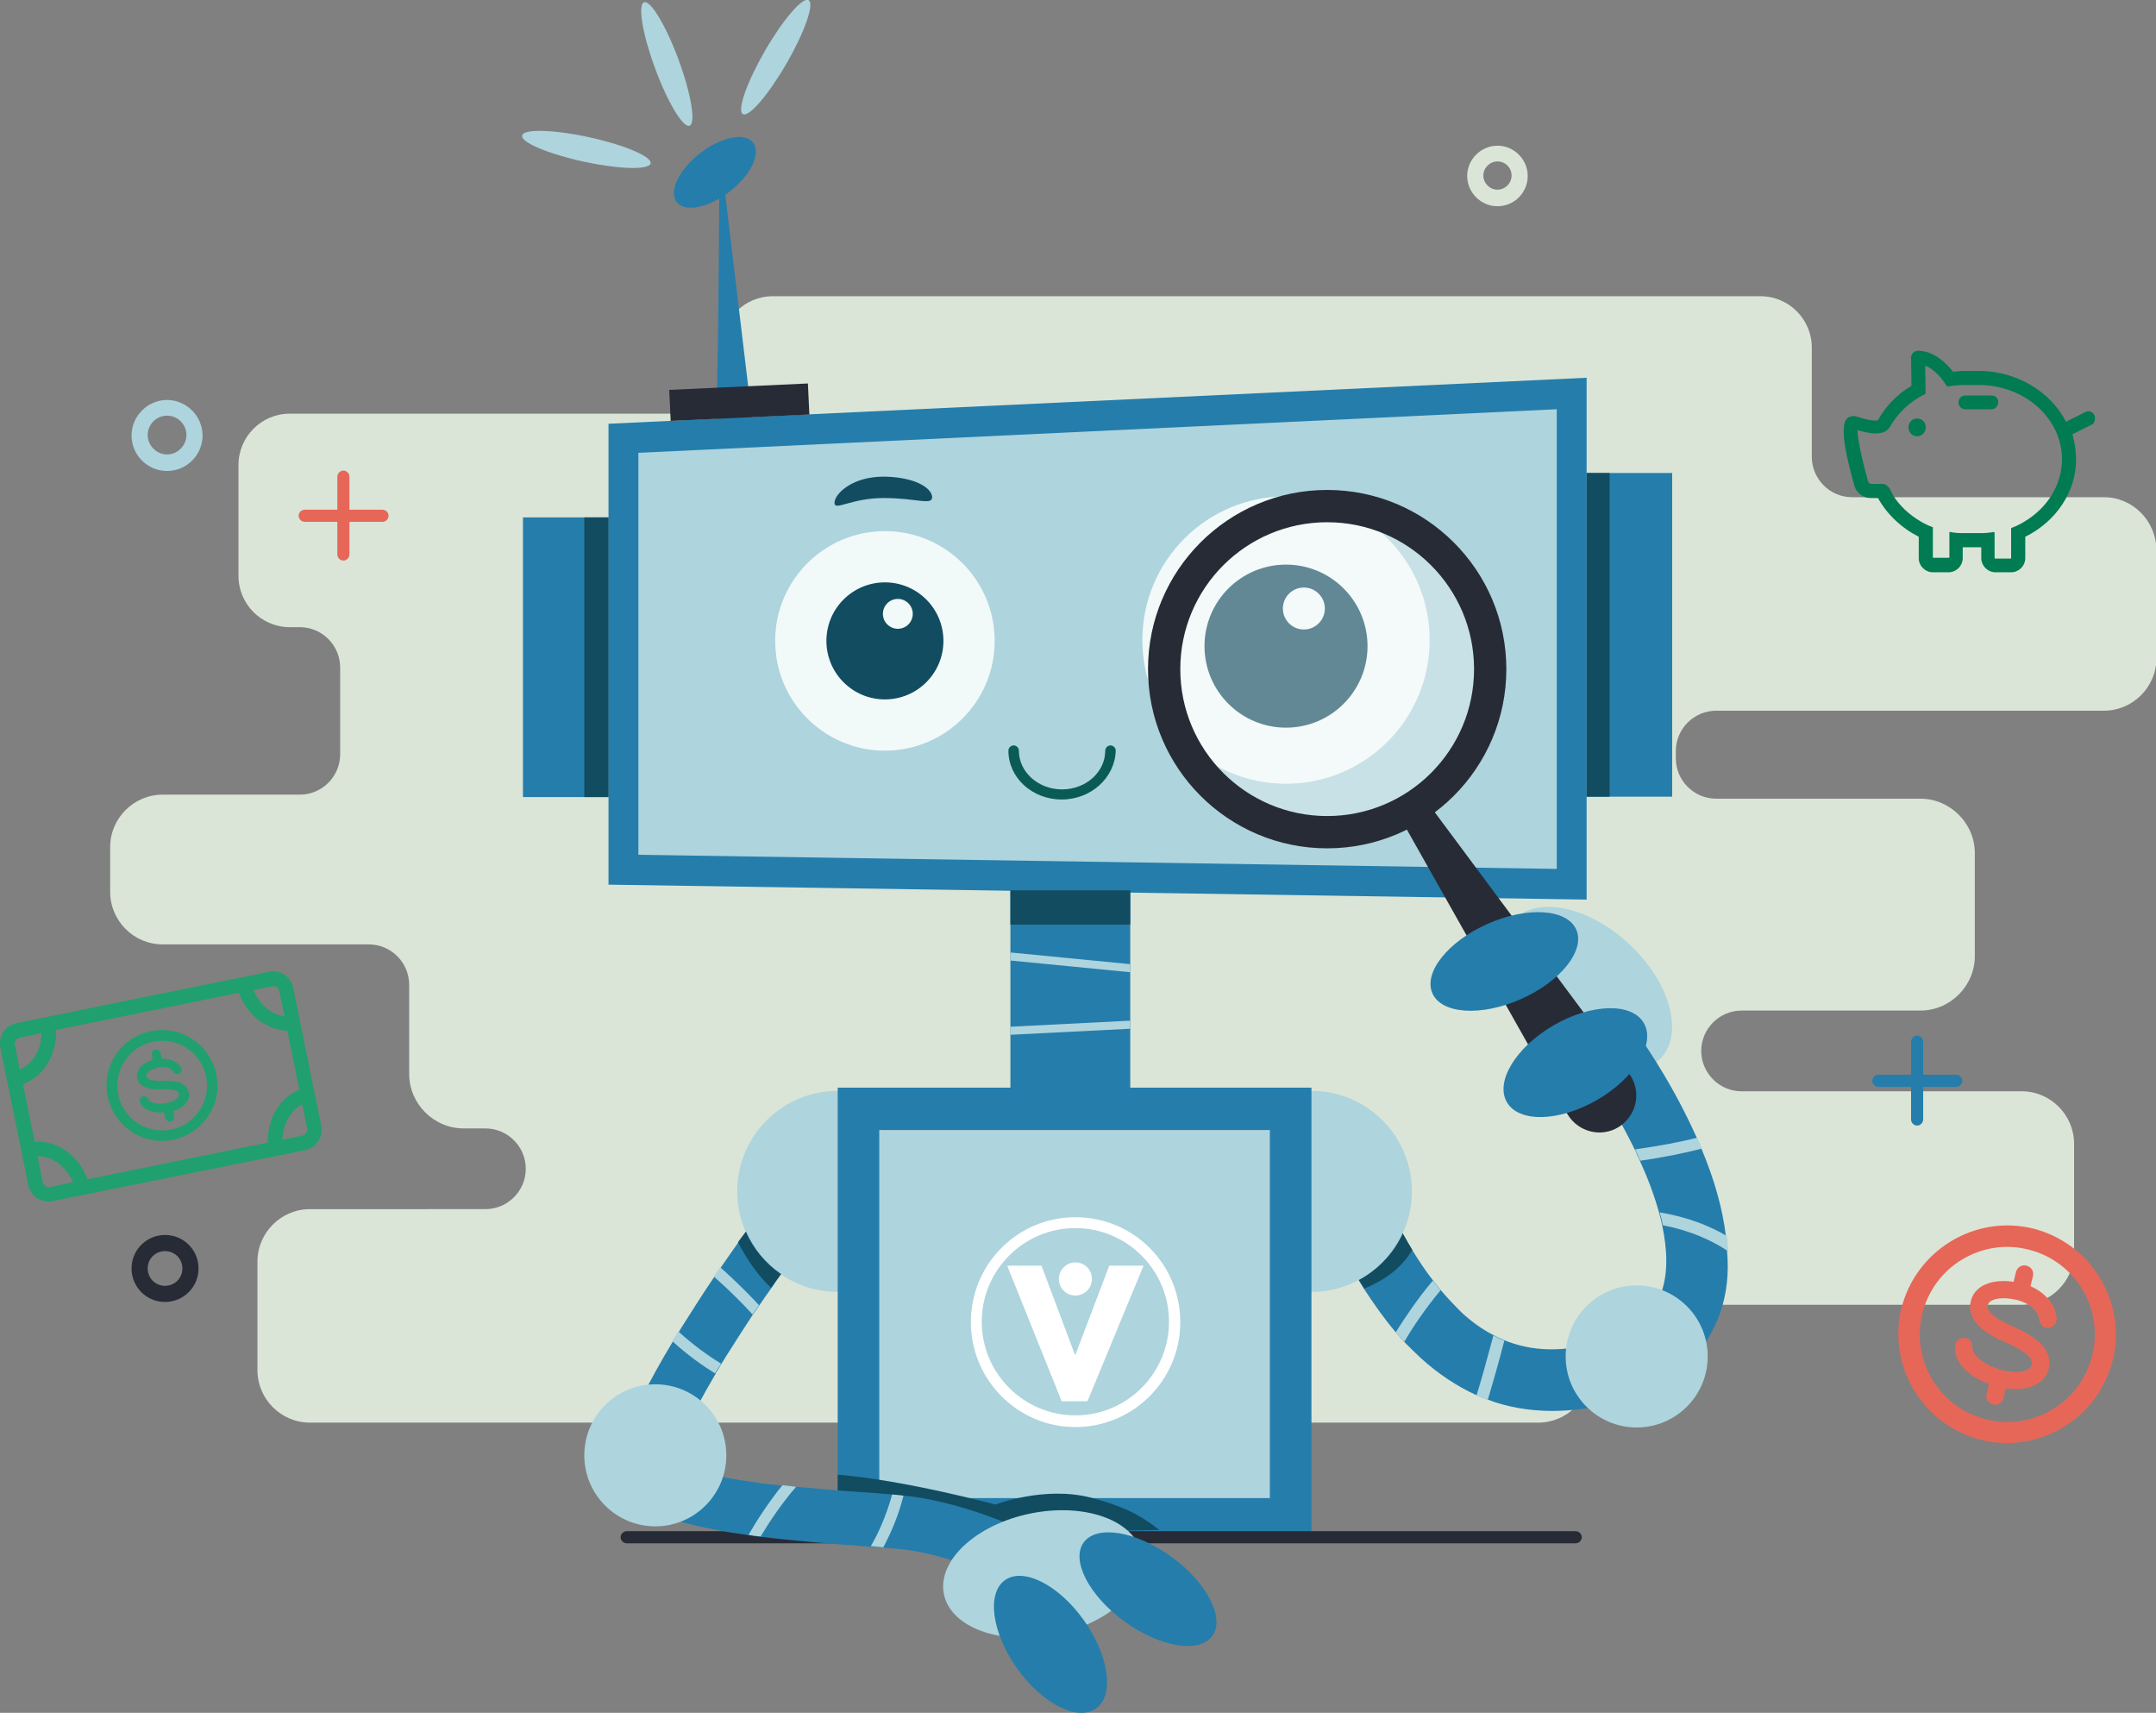 <?xml version="1.0" encoding="utf-8"?>
<!-- Generator: Adobe Illustrator 27.9.0, SVG Export Plug-In . SVG Version: 6.00 Build 0)  -->
<svg version="1.1" id="Layer_1" xmlns="http://www.w3.org/2000/svg" xmlns:xlink="http://www.w3.org/1999/xlink" x="0px" y="0px"
	 viewBox="0 0 534.3 424.4" style="enable-background:new 0 0 534.3 424.4;" xml:space="preserve">
<rect x="0" y="0" width="534.3" height="424.4" fill="#808080" stroke="none"/>
<style type="text/css">
	.st0{fill:#DAE5D7;}
	.st1{fill:#AED4DD;}
	.st2{fill:#272B36;}
	.st3{fill:#E66758;}
	.st4{fill:#257DAB;}
	.st5{fill:#124C61;}
	.st6{fill:#F2F9F9;}
	.st7{opacity:0.35;fill:#F7F9F9;enable-background:new    ;}
	.st8{fill:#0A5B57;}
	.st9{clip-path:url(#SVGID_00000139972723257505110650000000707379730500144298_);fill:#FFFFFF;}
	.st10{clip-path:url(#SVGID_00000067946785930948163360000017419724622388658617_);}
	.st11{clip-path:url(#SVGID_00000115500251536607344850000007536312261760635537_);fill:#FFFFFF;}
	.st12{clip-path:url(#SVGID_00000118373306862755816930000010228387578150686608_);fill:#FFFFFF;}
	.st13{fill:#20A06E;}
	.st14{fill:#007B52;}
</style>
<path class="st0" d="M521.4,123.2H459c-5.5,0-10-4.5-10-10V86.1c0-7-5.7-12.7-12.7-12.7H191.5c-7,0-12.7,5.7-12.7,12.7v8.6
	c0,4.3-3.5,7.8-7.8,7.8H71.8c-7,0-12.7,5.7-12.7,12.7v27.5c0,7,5.7,12.7,12.7,12.7h2.5c5.5,0,10,4.5,10,10v21.5c0,5.5-4.5,10-10,10
	h-34c-7.1,0-13,5.8-13,13V221c0,7.1,5.8,13,13,13h51.1c5.5,0,10,4.5,10,10v22.1c0,7.4,6.1,13.5,13.5,13.5h5.4c5.5,0,10,4.5,10,10
	l0,0c0,5.5-4.5,10-10,10H76.8c-7.1,0-13,5.8-13,13v26.9c0,7.1,5.8,13,13,13h304.4c7.1,0,13-5.8,13-13v-12c0-2.3,1.9-4.2,4.2-4.2H501
	c7.1,0,13-5.8,13-13v-26.9c0-7.1-5.8-13-13-13h-69.4c-5.5,0-10-4.5-10-10l0,0c0-5.5,4.5-10,10-10h44.3c7.4,0,13.5-6.1,13.5-13.5
	v-25.5c0-7.4-6.1-13.5-13.5-13.5h-50.6c-5.5,0-10-4.5-10-10v-1.8c0-5.5,4.5-10,10-10h96.1c7.1,0,13-5.8,13-13v-26.9
	C534.3,129,528.5,123.2,521.4,123.2z"/>
<path class="st0" d="M-1822.6-1691.4H-1961c-12.3,0-22.3-10-22.3-22.3v-60.1c0-15.5-12.7-28.1-28.1-28.1h-543
	c-15.5,0-28.1,12.7-28.1,28.1v61c0,15.5,12.7,28.1,28.1,28.1h5.5c12.3,0,22.3,10,22.3,22.3v47.6c0,12.3-10,22.3-22.3,22.3h-75.3
	c-15.8,0-28.7,12.9-28.7,28.7v24.7c0,15.8,12.9,28.7,28.7,28.7h113.4c12.3,0,22.3,10,22.3,22.3v49c0,16.5,13.5,30,30,30h11.9
	c12.3,0,22.3,10,22.3,22.3l0,0c0,12.3-10,22.3-22.3,22.3h-96.5c-15.8,0-28.7,12.9-28.7,28.7v59.7c0,15.8,12.9,28.7,28.7,28.7h675.3
	c15.8,0,28.7-12.9,28.7-28.7v-59.7c0-15.8-12.9-28.7-28.7-28.7h-153.9c-12.3,0-22.3-10-22.3-22.3l0,0c0-12.3,10-22.3,22.3-22.3h98.2
	c16.5,0,30-13.5,30-30v-56.6c0-16.5-13.5-30-30-30h-112.1c-12.3,0-22.3-10-22.3-22.3v-4c0-12.3,10-22.3,22.3-22.3h213.2
	c15.8,0,28.7-12.9,28.7-28.7v-59.7C-1793.9-1678.4-1806.8-1691.4-1822.6-1691.4z"/>
<path class="st1" d="M41.4,116.7c-4.9,0-8.8-4-8.8-8.8s4-8.8,8.8-8.8s8.8,4,8.8,8.8S46.3,116.7,41.4,116.7z M41.4,103
	c-2.7,0-4.8,2.2-4.8,4.8s2.2,4.8,4.8,4.8s4.8-2.2,4.8-4.8S44.1,103,41.4,103z"/>
<path class="st2" d="M40.9,322.6c-4.6,0-8.3-3.7-8.3-8.3c0-4.6,3.7-8.3,8.3-8.3s8.3,3.7,8.3,8.3S45.5,322.6,40.9,322.6z M40.9,310
	c-2.4,0-4.3,1.9-4.3,4.3s1.9,4.3,4.3,4.3s4.3-1.9,4.3-4.3S43.3,310,40.9,310z"/>
<path class="st0" d="M371.1,51.1c-4.1,0-7.5-3.4-7.5-7.5s3.4-7.5,7.5-7.5s7.5,3.4,7.5,7.5S375.3,51.1,371.1,51.1z M371.1,40
	c-1.9,0-3.5,1.6-3.5,3.5s1.6,3.5,3.5,3.5s3.5-1.6,3.5-3.5S373.1,40,371.1,40z"/>
<path class="st3" d="M85.1,138.9L85.1,138.9c-0.8,0-1.5-0.7-1.5-1.5v-19.3c0-0.8,0.7-1.5,1.5-1.5l0,0c0.8,0,1.5,0.7,1.5,1.5v19.3
	C86.6,138.2,85.9,138.9,85.1,138.9z"/>
<path class="st3" d="M74,127.8L74,127.8c0-0.8,0.7-1.5,1.5-1.5h19.3c0.8,0,1.5,0.7,1.5,1.5l0,0c0,0.8-0.7,1.5-1.5,1.5H75.5
	C74.7,129.3,74,128.6,74,127.8z"/>
<path class="st4" d="M475.1,278.9L475.1,278.9c-0.8,0-1.5-0.7-1.5-1.5v-19.3c0-0.8,0.7-1.5,1.5-1.5l0,0c0.8,0,1.5,0.7,1.5,1.5v19.3
	C476.6,278.2,475.9,278.9,475.1,278.9z"/>
<path class="st4" d="M464,267.8L464,267.8c0-0.8,0.7-1.5,1.5-1.5h19.3c0.8,0,1.5,0.7,1.5,1.5l0,0c0,0.8-0.7,1.5-1.5,1.5h-19.3
	C464.7,269.3,464,268.6,464,267.8z"/>
<g>
	<g>
		
			<ellipse transform="matrix(0.682 -0.732 0.732 0.682 -54.273 365.636)" class="st1" cx="393.1" cy="245.2" rx="15.3" ry="25"/>
		<g>
			<path class="st4" d="M426.4,325c-1.8,5.2-4.7,9.8-8.8,13.4c-4.3,3.8-9.8,6.8-16.4,8.7c-5.7,1.7-11.2,2.5-16.5,2.5
				c-5.6,0-11-0.9-16-2.8c-0.9-0.3-1.9-0.7-2.8-1.1c-4.8-2.2-9.4-5.2-13.8-9.2c-1.4-1.3-2.8-2.7-4.2-4.1c-0.7-0.8-1.4-1.6-2.1-2.4
				c-2.8-3.3-5.4-7-7.8-10.7c-2.3-3.6-4.3-7.3-6.2-10.9c-1.8-3.4-3.4-6.8-4.9-10.1c-1.8-3.8-0.1-8.3,3.7-10.1
				c3.8-1.8,8.3-0.1,10.1,3.7c0.6,1.2,1.1,2.4,1.7,3.6c2.3,4.7,4.7,9.5,7.5,14.1c1.6,2.6,3.3,5.2,5.1,7.5c0.6,0.8,1.3,1.6,1.9,2.4
				c1.7,2,3.5,3.9,5.3,5.7c2.5,2.3,5,4.1,7.7,5.5c0.9,0.5,1.8,0.9,2.7,1.3c7.2,3,15.1,3.1,24.1,0.4c8.1-2.4,13.1-6.5,15.1-12.4
				c1.5-4.4,1.5-10,0.1-16.5c-0.2-1-0.5-2.1-0.8-3.2c-1.1-4-2.7-8.3-4.8-12.9c-0.3-0.6-0.6-1.2-0.8-1.8c-0.2-0.3-0.3-0.7-0.5-1
				c-5.5-11.3-11.8-19.9-11.8-20c-2.5-3.4-1.8-8.1,1.6-10.6s8.1-1.8,10.6,1.6c0.3,0.4,7.5,10.2,13.7,23.3c0.4,0.9,0.9,1.9,1.3,2.8
				s0.8,1.9,1.2,2.8c3.3,7.8,5.3,15.1,6.1,21.7c0.2,1.3,0.3,2.5,0.3,3.8C428.5,315.6,427.9,320.5,426.4,325z"/>
		</g>
		<path class="st5" d="M350,309.7c-2.8,4.6-6.7,7.4-11.9,9.6c-2.3-3.6-4.3-7.3-6.2-10.9l10.6-12.9
			C344.8,300.3,347.2,305.1,350,309.7z"/>
		<circle class="st1" cx="325" cy="295.2" r="24.9"/>
		<circle class="st1" cx="207.6" cy="295.2" r="24.9"/>
		<rect x="250.4" y="217.2" class="st4" width="29.7" height="53.1"/>
		<path class="st4" d="M177.1,108c1-0.6,1.2-71.8,1.2-71.8l8.5,71.1L177.1,108z"/>
		<polygon class="st4" points="393.2,222.9 150.8,219.2 150.8,105 393.2,93.6 		"/>
		<polygon class="st1" points="158.2,211.8 158.2,112.2 385.8,101.4 385.8,215.3 		"/>
		<rect x="129.6" y="128.2" class="st4" width="21.2" height="69.3"/>
		<rect x="393.2" y="117.2" class="st4" width="21.2" height="80.2"/>
		<rect x="144.8" y="128.2" class="st5" width="6" height="69.3"/>
		<rect x="393.2" y="117.2" class="st5" width="5.7" height="80.2"/>
		
			<rect x="166" y="95.8" transform="matrix(0.999 -4.615882e-02 4.615882e-02 0.999 -4.404 8.562)" class="st2" width="34.4" height="7.7"/>
		<ellipse transform="matrix(0.789 -0.614 0.614 0.789 11.14 117.822)" class="st4" cx="177.2" cy="42.7" rx="12" ry="6"/>
		<circle class="st6" cx="219.3" cy="158.8" r="27.2"/>
		<circle class="st5" cx="219.3" cy="158.8" r="14.5"/>
		<circle class="st6" cx="318.7" cy="158.6" r="35.6"/>
		<circle class="st6" cx="222.5" cy="152.1" r="3.7"/>
		<circle class="st5" cx="318.7" cy="160.1" r="20.2"/>
		
			<ellipse transform="matrix(0.16 -0.987 0.987 0.16 122.67 445.665)" class="st6" cx="323.2" cy="150.7" rx="5.2" ry="5.2"/>
		<path class="st5" d="M231,123.2c0,2.1-3.9,0.2-12,0.2s-12.2,3.3-12.2,1.2c0-2.1,4.2-6.5,12.2-6.5C227.1,118.2,231,121.1,231,123.2
			z"/>
		<path class="st7" d="M368.6,165.8c0,22.3-18.1,40.4-40.4,40.4c-6,0-11.6-1.3-16.7-3.6c-5.5-2.5-10.4-6.2-14.2-10.8
			c-1.3-1.6-2.5-3.3-3.6-5c-2.2-3.7-3.9-7.7-4.8-12c-0.6-2.9-1-5.8-1-8.9c0-22.3,18.1-40.4,40.4-40.4c6.6,0,12.8,1.6,18.3,4.4
			c3.9,2,7.4,4.6,10.5,7.7c1.4,1.5,2.8,3,4,4.7c3.5,4.8,5.9,10.4,7,16.5C368.3,161,368.6,163.4,368.6,165.8z"/>
		<g>
			<path class="st2" d="M328.9,210.2c-24.5,0-44.4-19.9-44.4-44.4s19.9-44.4,44.4-44.4s44.4,19.9,44.4,44.4S353.4,210.2,328.9,210.2
				z M328.9,129.4c-20.1,0-36.4,16.3-36.4,36.4s16.3,36.4,36.4,36.4s36.4-16.3,36.4-36.4S349,129.4,328.9,129.4z"/>
		</g>
		<path class="st2" d="M354.7,200.1l49,65.9c3,4,2.2,9.7-1.9,12.8c-4,3-9.7,2.2-12.8-1.9c-0.2-0.3-0.4-0.6-0.6-0.9L348,204.4
			c-1.1-1.9-0.4-4.4,1.5-5.4C351.3,198,353.5,198.5,354.7,200.1z"/>
		<rect x="250.4" y="220.6" class="st5" width="29.7" height="8.5"/>
		<g>
			<polygon class="st1" points="250.4,236 280.1,238.9 280.1,240.9 250.4,238 			"/>
		</g>
		<g>
			<polygon class="st1" points="250.4,254.4 280.1,252.9 280.1,254.9 250.4,256.4 			"/>
		</g>
		<rect x="207.6" y="269.5" class="st4" width="117.4" height="110.6"/>
		<rect x="217.9" y="280" class="st1" width="96.8" height="91.2"/>
		<g>
			<path class="st2" d="M390.5,382.4H155.3c-0.8,0-1.5-0.7-1.5-1.5s0.7-1.5,1.5-1.5h235.2c0.8,0,1.5,0.7,1.5,1.5
				C392,381.7,391.3,382.4,390.5,382.4z"/>
		</g>
		<ellipse transform="matrix(0.866 -0.5 0.5 0.866 -79.331 230.48)" class="st4" cx="390.4" cy="263.3" rx="19.6" ry="10.7"/>
		<circle class="st1" cx="405.6" cy="336.1" r="17.6"/>
		<g>
			<g>
				<path class="st1" d="M357,319.7c-3.9,4.7-7,9.3-9,12.8c-0.7-0.8-1.4-1.6-2.1-2.4c2.2-3.5,5.3-8.2,9.2-12.8
					C355.7,318.1,356.4,318.9,357,319.7z"/>
			</g>
		</g>
		<g>
			<g>
				<path class="st1" d="M368.7,346.9c1.2-4.1,2.7-9.2,4.1-14.7c-0.9-0.4-1.8-0.8-2.7-1.3c-1.5,5.6-2.9,10.7-4.2,14.9L368.7,346.9z"
					/>
			</g>
		</g>
		<g>
			<g>
				<path class="st1" d="M421.8,284.6c-3.9,1-9,2.1-15.3,3c-0.3-0.6-0.6-1.2-0.8-1.8c-0.2-0.3-0.3-0.7-0.5-1
					c6.3-0.9,11.5-1.9,15.4-2.9C421,282.8,421.4,283.7,421.8,284.6z"/>
			</g>
		</g>
		<path class="st5" d="M287.3,379.1c-4.9-3.9-9.3-6-16.9-8c-11.6-3-23.7,1.7-23.7,1.7s-22.7-6.1-39.1-7.4v8.3l23.9,6.3L287.3,379.1z
			"/>
		<g>
			<g>
				<path class="st1" d="M428.3,310.1c-0.2-0.2-0.5-0.3-0.7-0.5c-3.3-2.1-8.3-4.6-15.5-6c-0.2-1-0.5-2.1-0.8-3.2
					c7.2,1.2,12.7,3.5,16.7,5.9C428.1,307.6,428.2,308.9,428.3,310.1z"/>
			</g>
		</g>
		<g>
			<path class="st4" d="M260.7,390c-1.2,2.3-3.5,3.6-5.9,3.6c-1,0-2.1-0.2-3-0.7c-0.1-0.1-14.6-7.4-28.1-9c-1.3-0.1-2.9-0.3-4.7-0.4
				c-1-0.1-2-0.2-3-0.2c-1.1-0.1-2.3-0.2-3.5-0.3c-6.9-0.5-15.5-1.2-23.9-2.2c-1-0.1-2-0.2-3-0.4c-2.8-0.4-5.5-0.8-8-1.3
				c-6.5-1.2-11.4-2.6-15-4.4c-7.7-3.7-9.1-8.6-9-12.1c0.1-2.3,0.4-9,13.2-30.3c0.4-0.7,0.9-1.5,1.4-2.3l0.1-0.1
				c0.2-0.3,0.4-0.7,0.6-1c2.6-4.1,5.3-8.4,8.1-12.5c0.5-0.8,1-1.5,1.6-2.3c1.5-2.2,3-4.3,4.4-6.3c0.6-0.9,1.3-1.7,1.9-2.6
				c1.9,4.3,4.9,7.9,8.7,10.5c-0.8,1.1-1.6,2.2-2.4,3.4c-1,1.4-2,2.8-3,4.3c-0.5,0.8-1.1,1.6-1.6,2.3c-2.1,3.2-4.3,6.6-6.5,10.1
				c-0.4,0.7-0.9,1.4-1.3,2.1c-0.5,0.8-0.9,1.6-1.4,2.3v0.1c-6.7,11.4-9.8,18.5-10.5,21.8c1.3,0.9,5.4,2.9,16.8,4.7
				c3.3,0.5,6.8,1,10.3,1.3c1.1,0.1,2.2,0.2,3.3,0.3c5.6,0.5,11.2,1,16,1.3c2.9,0.2,5.5,0.4,7.8,0.6c1,0.1,1.9,0.2,2.8,0.3
				c0.4,0,0.8,0.1,1.2,0.1c16,1.9,32,10.1,32.7,10.4C261.1,382.8,262.3,386.8,260.7,390z"/>
		</g>
		<ellipse transform="matrix(0.98 -0.2 0.2 0.98 -72.715 59.472)" class="st1" cx="258.3" cy="390" rx="25" ry="15.3"/>
		
			<ellipse transform="matrix(0.588 -0.809 0.809 0.588 -201.153 392.411)" class="st4" cx="284.4" cy="393.6" rx="9.9" ry="19.7"/>
		
			<ellipse transform="matrix(0.816 -0.578 0.578 0.816 -187.609 225.368)" class="st4" cx="260.3" cy="407.5" rx="10.2" ry="19.5"/>
		
			<ellipse transform="matrix(0.914 -0.405 0.405 0.914 -64.62 171.266)" class="st4" cx="372.9" cy="238.5" rx="19.5" ry="10.2"/>
		<circle class="st1" cx="162.4" cy="360.6" r="17.6"/>
		<g>
			<g>
				<path class="st1" d="M188.1,323.4c-0.5,0.8-1.1,1.6-1.6,2.3c-2.4-2.6-5.5-5.8-9.6-9.4c0.5-0.8,1-1.5,1.6-2.3
					C182.5,317.6,185.6,320.7,188.1,323.4z"/>
			</g>
		</g>
		<g>
			<g>
				<path class="st1" d="M178.7,337.9c-2.9-1.8-6.8-4.5-10.6-8L168,330l-1.4,2.3c3.8,3.5,7.7,6.2,10.6,8L178.7,337.9z"/>
			</g>
		</g>
		<g>
			<g>
				<path class="st1" d="M197.3,368.4c-3.6,4.1-6.7,8.8-8.8,12.3c-1-0.1-2-0.2-3-0.4c1.9-3.3,4.9-8,8.4-12.3
					C195.1,368.1,196.2,368.3,197.3,368.4z"/>
			</g>
		</g>
		<g>
			<g>
				<path class="st1" d="M218.9,383.4c1.8-3.4,3.7-7.6,5-12.8c-0.9-0.1-1.8-0.2-2.8-0.3c-1.5,5.3-3.4,9.6-5.3,12.8L218.9,383.4z"/>
			</g>
		</g>
		<path class="st5" d="M193.5,315.7c-0.8,1.1-1.6,2.2-2.4,3.4c-3.2-2.9-6.3-7.5-8.2-11.3c0.6-0.9,1.3-1.7,1.9-2.6
			C186.6,309.4,189.7,313.1,193.5,315.7z"/>
	</g>
	<g>
		<path class="st8" d="M263.1,198.1c-7.3,0-13.2-5.4-13.2-12.1c0-0.7,0.6-1.3,1.3-1.3s1.3,0.6,1.3,1.3c0,5.3,4.8,9.6,10.7,9.6
			s10.7-4.3,10.7-9.6c0-0.7,0.6-1.3,1.3-1.3s1.3,0.6,1.3,1.3C276.3,192.7,270.4,198.1,263.1,198.1z"/>
	</g>
	<ellipse transform="matrix(0.938 -0.346 0.346 0.938 4.696 58.137)" class="st1" cx="165.3" cy="15.9" rx="3.1" ry="16.3"/>
	
		<ellipse transform="matrix(0.5 -0.866 0.866 0.5 83.796 173.594)" class="st1" cx="192.3" cy="14.2" rx="16.3" ry="3.1"/>
	<ellipse transform="matrix(0.212 -0.977 0.977 0.212 78.355 171.138)" class="st1" cx="145.3" cy="37" rx="3.1" ry="16.3"/>
	<g id="vmark_00000050657632792277804470000016010509310592241855_">
		<g>
			<g>
				<defs>
					<rect id="SVGID_1_" x="240.6" y="301.6" width="51.9" height="51.9"/>
				</defs>
				<clipPath id="SVGID_00000072980764568715712830000017340284126297755294_">
					<use xlink:href="#SVGID_1_"  style="overflow:visible;"/>
				</clipPath>
				<polygon style="clip-path:url(#SVGID_00000072980764568715712830000017340284126297755294_);fill:#FFFFFF;" points="
					274.9,313.6 266.5,335.7 266.4,335.7 258.1,313.6 249.6,313.6 263.1,347.2 269.5,347.2 283.4,313.6 				"/>
			</g>
			<g>
				<defs>
					<rect id="SVGID_00000073694536349299654490000015687569601065177735_" x="240.6" y="301.6" width="51.9" height="51.9"/>
				</defs>
				<clipPath id="SVGID_00000052819659939216789190000007119821398146227088_">
					<use xlink:href="#SVGID_00000073694536349299654490000015687569601065177735_"  style="overflow:visible;"/>
				</clipPath>
				<g style="clip-path:url(#SVGID_00000052819659939216789190000007119821398146227088_);">
					<g>
						<defs>
							<rect id="SVGID_00000109725382772219317230000012263455700746341299_" x="240.6" y="301.6" width="51.9" height="51.9"/>
						</defs>
						<clipPath id="SVGID_00000041291370991482702700000015082754603975278488_">
							<use xlink:href="#SVGID_00000109725382772219317230000012263455700746341299_"  style="overflow:visible;"/>
						</clipPath>
						<path style="clip-path:url(#SVGID_00000041291370991482702700000015082754603975278488_);fill:#FFFFFF;" d="M266.5,321
							c2.3,0,4.1-1.8,4.1-4.1c0-2.3-1.8-4.1-4.1-4.1c-2.3,0-4.1,1.9-4.1,4.1C262.4,319.2,264.2,321,266.5,321"/>
					</g>
					<g>
						<defs>
							<rect id="SVGID_00000117651125493092310340000009130584751338827668_" x="240.6" y="301.6" width="51.9" height="51.9"/>
						</defs>
						<clipPath id="SVGID_00000038372976488255322740000012155500102947662491_">
							<use xlink:href="#SVGID_00000117651125493092310340000009130584751338827668_"  style="overflow:visible;"/>
						</clipPath>
						<path style="clip-path:url(#SVGID_00000038372976488255322740000012155500102947662491_);fill:#FFFFFF;" d="M266.5,301.6
							c-14.3,0-25.9,11.6-25.9,26c0,14.3,11.6,26,25.9,26s26-11.6,26-26S280.9,301.6,266.5,301.6 M266.5,350.7
							c-12.8,0-23.2-10.4-23.2-23.2c0-12.8,10.4-23.2,23.2-23.2c12.8,0,23.2,10.4,23.2,23.2C289.7,340.3,279.3,350.7,266.5,350.7"/>
					</g>
				</g>
			</g>
		</g>
	</g>
</g>
<g>
	<g>
		<path class="st13" d="M39.9,269.3"/>
		<g>
			<path class="st13" d="M37.4,255.5c-7.4,1.5-12.3,8.8-10.7,16.2c1.5,7.4,8.8,12.3,16.2,10.7c7.4-1.5,12.3-8.8,10.7-16.2
				C52.1,258.8,44.9,254,37.4,255.5z M42.4,279.9c-6,1.2-11.9-2.7-13.1-8.7s2.7-11.9,8.7-13.1s11.9,2.7,13.1,8.7
				C52.3,272.8,48.4,278.7,42.4,279.9z"/>
			<path class="st13" d="M40.4,267.8c-2.5,0.1-3.9-0.3-4.1-1.1c-0.2-0.8,1.1-1.8,3-2.2c2.1-0.4,3.3,0.4,3.7,1.1
				c0.1,0.3,0.4,0.5,0.7,0.5c0.3,0.1,0.6,0.1,0.8-0.1c0.3-0.1,0.5-0.4,0.5-0.6c0.1-0.3,0.1-0.6-0.1-0.8c-0.6-1.1-2.2-2.4-4.8-2.3
				l-0.3-1.3c-0.1-0.6-0.7-1-1.3-0.9s-1,0.7-0.9,1.3l0.3,1.2c-2.7,0.8-4.3,2.6-3.9,4.5c0.6,3,4.7,2.9,6.3,2.8c3.8-0.1,4,0.8,4.1,1.2
				c0.1,0.7-1,1.8-3,2.2c-2.5,0.5-4.4-0.1-4.7-1c-0.1-0.3-0.3-0.5-0.6-0.6s-0.6-0.1-0.8,0c-0.6,0.2-0.8,0.9-0.6,1.4
				c0.7,1.8,3,2.8,5.9,2.5L41,277c0.1,0.6,0.7,1,1.3,0.9s1-0.7,0.9-1.3l-0.3-1.3c2.7-0.8,4.3-2.6,3.9-4.5
				C46.2,268,43.1,267.7,40.4,267.8z"/>
			<path class="st13" d="M66.6,240.8L4.1,253.5c-2.8,0.6-4.6,3.3-4,6.1l6.9,34c0.6,2.8,3.3,4.6,6.1,4L75.6,285
				c2.8-0.6,4.6-3.3,4-6.1l-6.9-34C72.2,242,69.4,240.2,66.6,240.8z M69.2,245.6l1.3,6.2c-3.3-0.4-6.2-2.9-7.7-6.5l4.6-0.9
				C68.2,244.2,69,244.7,69.2,245.6z M66.4,283.1l-44.7,9.1c-2.2-5.9-7.5-9.7-13.1-9.3l-2.9-14.3c5.2-1.9,8.4-7.3,8.2-13.4l45.3-9.2
				c2,5.5,6.8,9.2,12,9.4l3,14.6C69.3,272,66.2,277.2,66.4,283.1z M4.9,257.1l5.4-1.1c-0.1,4.1-2.1,7.6-5.4,9l-1.2-6.1
				C3.5,258.1,4,257.3,4.9,257.1z M10.6,292.9l-1.3-6.4c3.7,0,7.1,2.5,8.8,6.4l-5.6,1.2C11.6,294.3,10.8,293.8,10.6,292.9z
				 M74.9,281.4l-4.9,1c0.1-3.9,2-7.2,4.9-8.8l1.2,5.9C76.3,280.4,75.7,281.2,74.9,281.4z"/>
		</g>
	</g>
</g>
<path class="st3" d="M503.8,304.4c-14.4-3.5-29,5.4-32.6,19.8c-3.5,14.4,5.4,29,19.8,32.6c14.4,3.5,29-5.4,32.6-19.8
	C527.1,322.6,518.2,308,503.8,304.4z M492.3,351.7c-11.6-2.8-18.8-14.6-15.9-26.2c2.8-11.6,14.6-18.8,26.2-15.9
	c11.6,2.8,18.8,14.6,15.9,26.2C515.7,347.4,503.9,354.6,492.3,351.7z"/>
<path class="st3" d="M498.9,328.7c-4.6-2-6.7-3.8-6.3-5.3c0.4-1.6,3.5-2.2,7.2-1.3c4,1,5.5,3.5,5.6,4.9c0,0.6,0.3,1.1,0.7,1.5
	c0.4,0.4,1,0.6,1.5,0.5c0.6,0,1.1-0.3,1.5-0.7c0.4-0.4,0.6-1,0.6-1.5c-0.1-2.5-1.9-6.1-6.5-8.1l0.6-2.5c0.3-1.2-0.4-2.3-1.6-2.6
	c-1.2-0.3-2.3,0.4-2.6,1.6l-0.6,2.4c-5.5-0.8-9.7,1-10.6,4.8c-1.4,5.8,6,9.1,8.8,10.3c6.9,3,6.4,4.8,6.3,5.5
	c-0.3,1.4-3.2,2.3-7.2,1.3c-4.8-1.2-7.6-3.9-7.5-5.7c0-0.6-0.1-1.1-0.5-1.6c-0.4-0.4-0.9-0.7-1.5-0.7c-1.2-0.1-2.2,0.8-2.3,2
	c-0.3,3.8,3,7.5,8.4,9.4l-0.6,2.5c-0.3,1.2,0.4,2.3,1.6,2.6c1.2,0.3,2.3-0.4,2.6-1.6l0.6-2.4c5.5,0.8,9.7-1.1,10.6-4.8
	C508.9,333.8,503.6,330.8,498.9,328.7z"/>
<g>
	<path class="st14" d="M475.1,107.9c-1.2,0-2.1-0.9-2.1-2.1s0.9-2.1,2.1-2.1s2.1,0.9,2.1,2.1S476.2,107.9,475.1,107.9z M493.6,101.2
		H487c-0.9,0-1.6-0.7-1.6-1.6s0.7-1.6,1.6-1.6h6.6c0.9,0,1.6,0.7,1.6,1.6C495.1,100.5,494.4,101.2,493.6,101.2z"/>
	<circle class="st14" cx="475.1" cy="106" r="2.1"/>
	<path class="st14" d="M493.6,101.4H487c-0.9,0-1.6-0.7-1.6-1.6s0.7-1.6,1.6-1.6h6.6c0.9,0,1.6,0.7,1.6,1.6
		C495.1,100.7,494.4,101.4,493.6,101.4z"/>
	<path class="st14" d="M519,102.8c-0.3-0.6-0.9-0.9-1.5-0.9c-0.3,0-0.5,0.1-0.7,0.2l-4.8,2.4c-3.9-7.6-12.4-12.6-21.7-12.6h-3.4
		c-0.9,0-1.9,0.1-2.9,0.2c-1-1.3-4.3-5.2-8.7-5.2c-0.4,0-0.9,0.2-1.2,0.5c-0.3,0.3-0.5,0.8-0.5,1.2l0.1,7c-3.6,2.1-6.4,5.1-8.3,8.5
		c-0.2,0.1-0.5,0.1-0.8,0.1c-0.8,0-2.2-0.2-4.5-1c-0.3-0.1-0.5-0.1-0.8-0.1c-0.7,0-1.4,0.3-1.8,0.9c-1.6,2.2,0.3,10.2,2.1,16.5
		c0.5,1.7,2.2,2.9,3.9,2.9h1.9c2.2,4,5.8,7.4,10.1,9.6v5.3c0,1.9,1.6,3.5,3.5,3.5h3.9c1.9,0,3.5-1.6,3.5-3.5v-2.7c0.1,0,0.1,0,0.2,0
		s0.3,0,0.4,0h3.4c0.2,0,0.3,0,0.5,0h0.1v2.7c0,1.9,1.6,3.5,3.5,3.5h3.9c1.9,0,3.5-1.6,3.5-3.5V133c7.7-3.8,12.6-11.2,12.6-19.2
		c0-0.5-0.1-1-0.1-1.5c0-0.1,0-0.1,0-0.2c-0.1-1.5-0.4-3-0.8-4.5l5-2.5C519.1,104.7,519.4,103.6,519,102.8z M494.1,131.8
		c-1,0.2-2.1,0.3-3.1,0.3h-0.2c-0.2,0-0.3,0-0.5,0h-3.4c-0.1,0-0.3,0-0.4,0s-0.2,0-0.2,0c-1.1,0-2.1-0.1-3.1-0.3h-0.1v0.1v6.2
		c0,0.1-0.1,0.1-0.1,0.1h-3.9c-0.1,0-0.1-0.1-0.1-0.1V134v-3.3v-0.1h-0.1c-1.1-0.4-2.1-0.9-3.1-1.5c-2.7-1.6-4.9-3.7-6.5-6.1
		l-0.8-1.5v-0.1c-0.1-0.2-0.3-0.5-0.5-0.7c-0.6-0.7-1.2-0.8-1.4-0.8h-2.3h-0.6c-0.2,0-0.6-0.3-0.7-0.5c-1.5-5.1-2.6-10.5-2.7-12.8
		c1.5,0.4,2.8,0.7,3.9,0.8h0.2c0.1,0,0.3,0,0.4,0c0.7,0,1.3-0.1,1.9-0.3l0,0c0.5-0.1,1.1-0.6,1.6-1.2l0,0l0,0l0,0l0,0
		c0.3-0.6,0.6-1.1,1-1.6c1.9-2.8,4.6-5.1,7.8-6.7h0.1v-0.1l-0.1-6.9c2,0.8,3.6,2.6,4.2,3.4c0.1,0.1,0.2,0.2,0.2,0.3l0.1,0.1
		c0.5,0.7,0.9,1.3,0.9,1.3v0.1h0.1c1.4-0.3,2.9-0.4,4.4-0.4h3.4c11.4,0,20.6,8.3,20.6,18.4c0,6.2-3.5,12-9.4,15.5
		c-1,0.6-2,1.1-3.1,1.5h-0.1v0.1v7.4c0,0.1-0.1,0.1-0.1,0.1h-3.9c-0.1,0-0.1-0.1-0.1-0.1v-6.2V132l0,0l0,0L494.1,131.8L494.1,131.8z
		 M476.8,90.4v1.8V90.4L476.8,90.4z M460,106.5c0,0.2,0,0.5,0,0.8C460,107,460,106.7,460,106.5L460,106.5z M477.4,130.1
		c-0.2-0.1-0.4-0.2-0.6-0.3C477,130,477.2,130.1,477.4,130.1z M483,131.9L483,131.9L483,131.9c0.1,0,0.2,0,0.3,0
		C483.2,132,483.1,131.9,483,131.9z M486.1,135.4L486.1,135.4L486.1,135.4L486.1,135.4z M490.9,135.4L490.9,135.4L490.9,135.4
		L490.9,135.4z M512,104.6L512,104.6L512,104.6L512,104.6z"/>
</g>
</svg>
